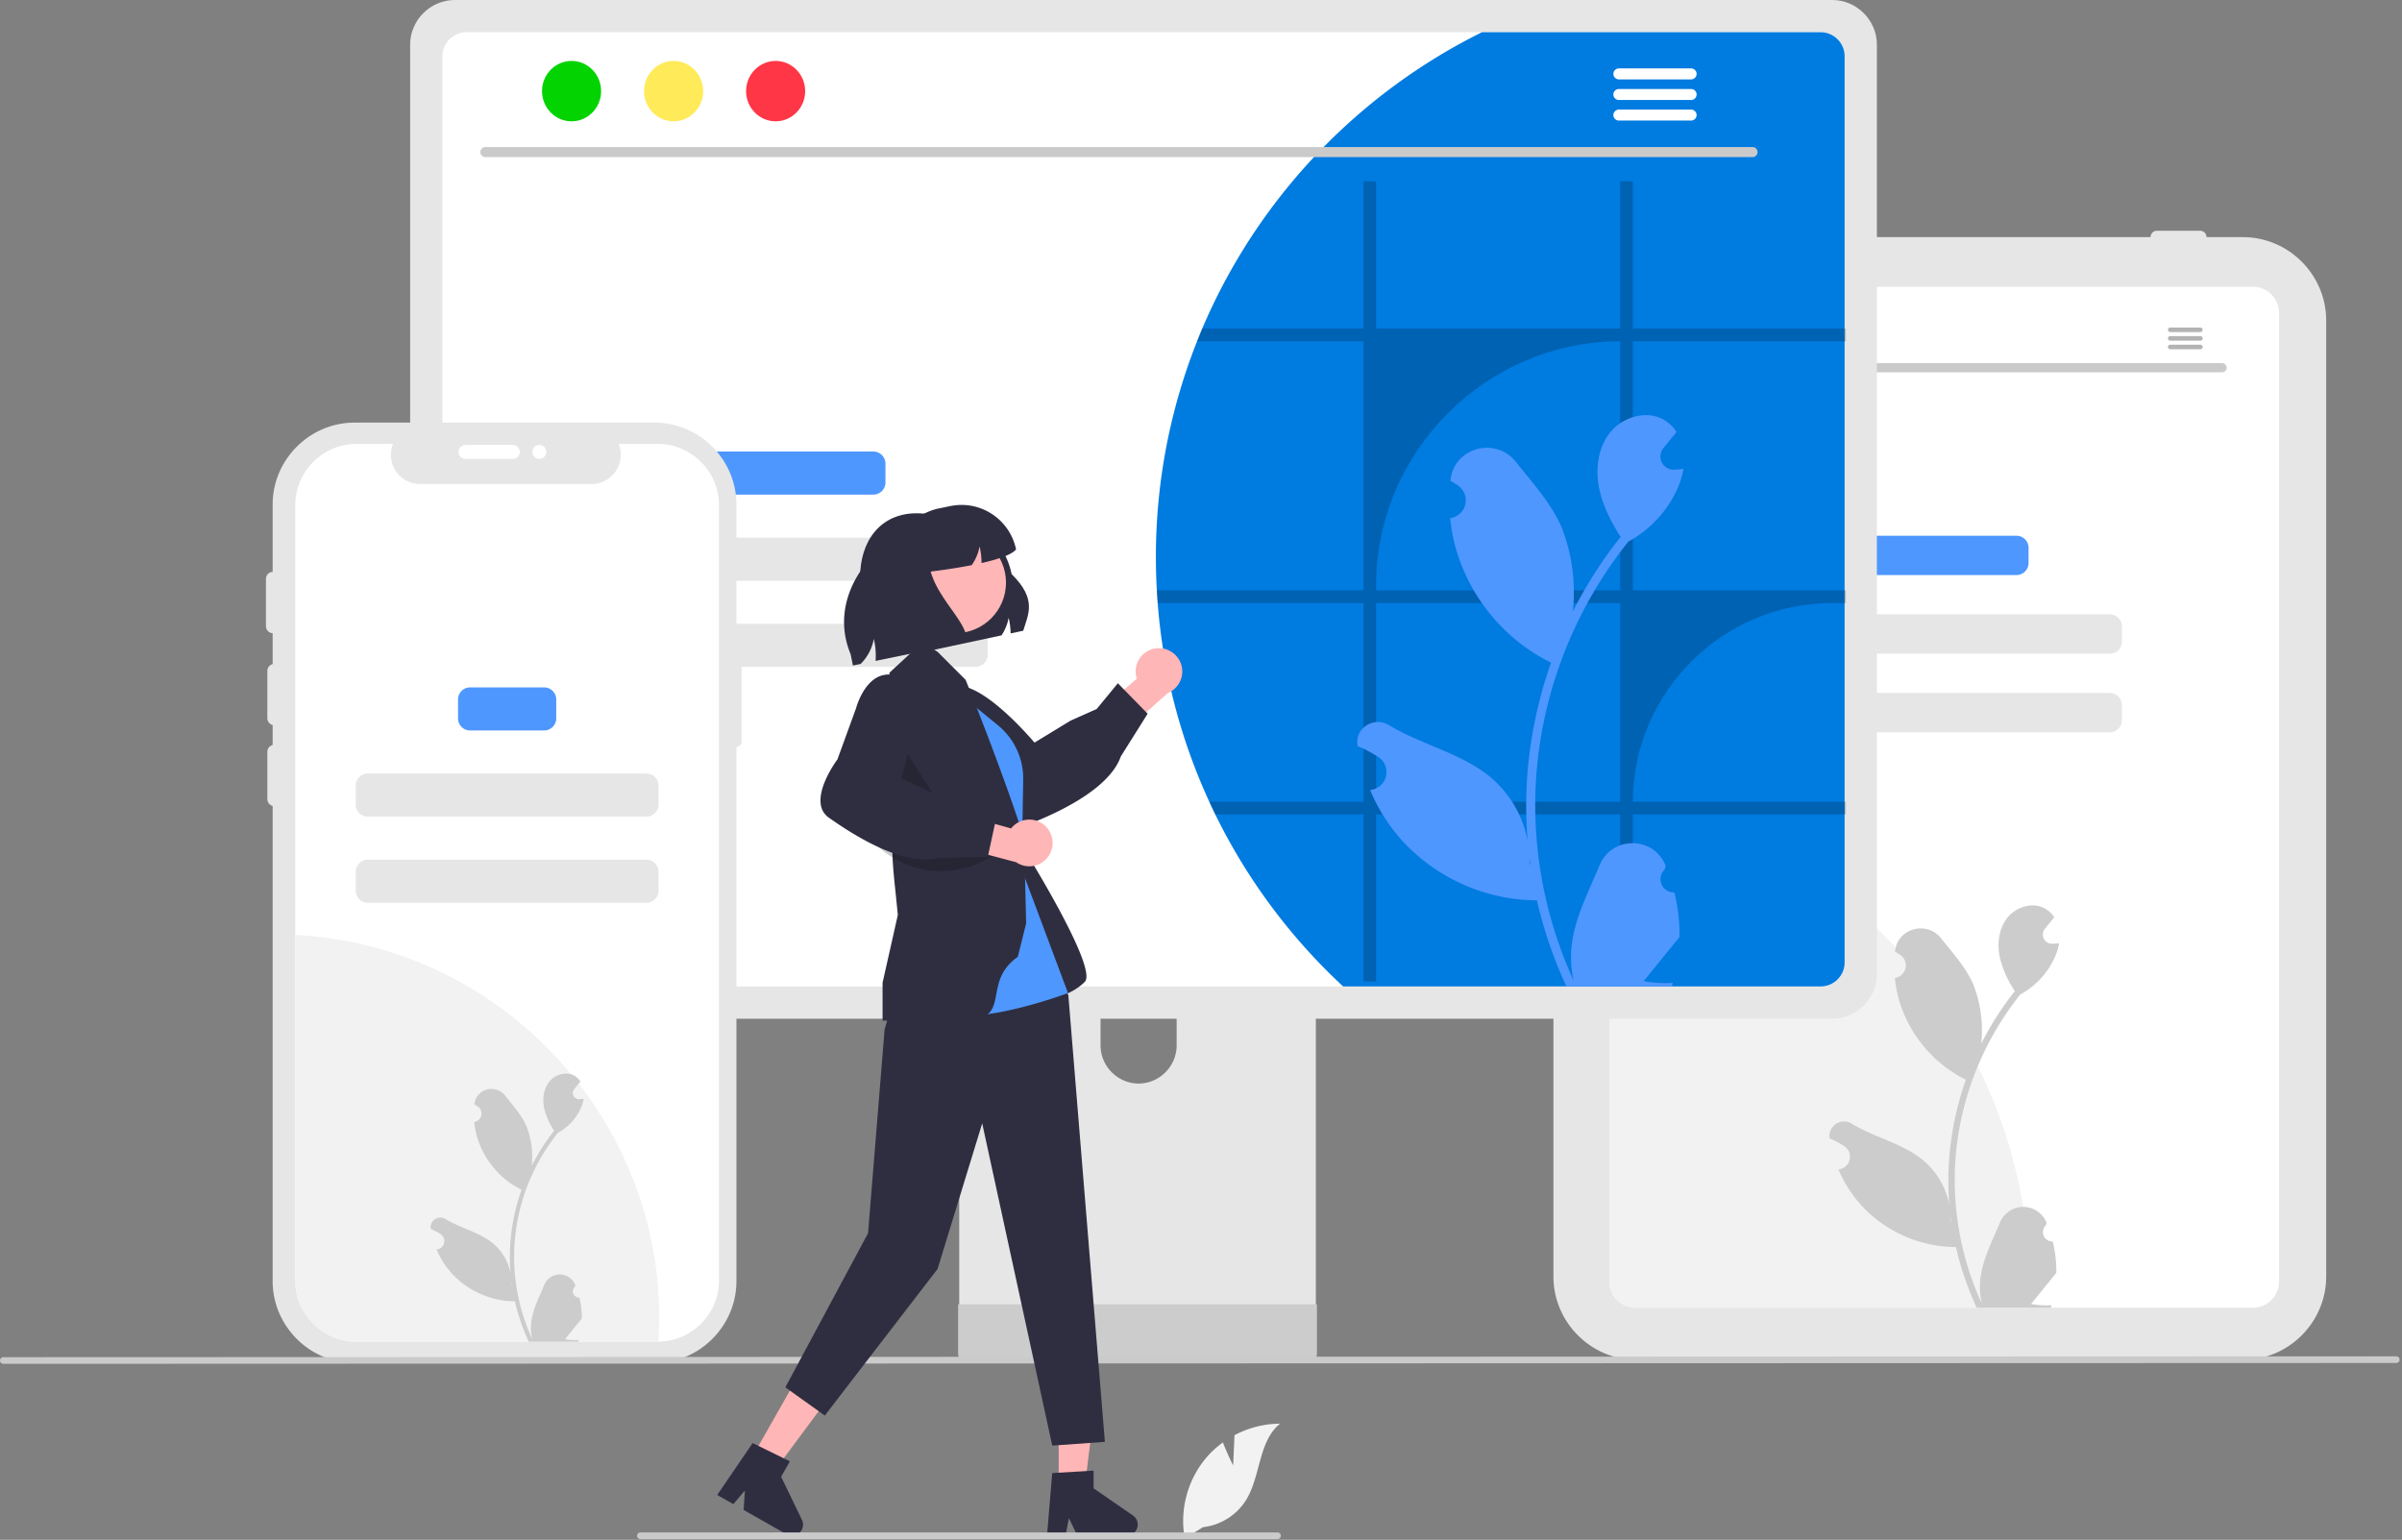<svg xmlns="http://www.w3.org/2000/svg" xmlns:xlink="http://www.w3.org/1999/xlink" viewBox="0 0 861 552" fill-rule="evenodd" stroke-linejoin="round" stroke-miterlimit="2" xmlns:v="https://vecta.io/nano"><rect x="0" y="0" width="861" height="552" fill="#808080" stroke="none"/><style><![CDATA[.B{fill:#e6e6e6}.C{fill-rule:nonzero}.D{fill:#fff}.E{fill:#2f2e41}.F{fill:#4e97ff}.G{fill:#ffb6b6}.H{fill:#cacaca}.I{fill:#f2f2f2}.J{fill-opacity:.2}]]></style><g class="C"><path d="M804.001 487.5H586.652c-16.355-.018-29.807-13.47-29.825-29.825V114.832c.018-16.355 13.47-29.807 29.825-29.826h217.349c16.355.019 29.805 13.471 29.825 29.826v342.843c-.02 16.355-13.47 29.807-29.825 29.825z" class="B"/><path d="M807.605 102.804H586.242c-5.119.006-9.33 4.217-9.336 9.336v347.314c.008 5.119 4.217 9.328 9.336 9.336h221.363c5.12-.006 9.331-4.217 9.337-9.336V112.14c-.006-5.119-4.217-9.33-9.337-9.336z" class="D"/><g class="B"><path d="M591.965 85.006c.001-1.251 1.031-2.28 2.282-2.282h15.515c1.252 0 2.282 1.03 2.282 2.282s-1.03 2.282-2.282 2.282h-15.515c-1.251-.002-2.281-1.031-2.282-2.282z"/><use xlink:href="#B"/><use xlink:href="#B" x="153.331"/></g><path d="M727.599 461.635l-.155 7.155H586.242c-5.119-.008-9.328-4.217-9.336-9.336V284.638c86.485 13.973 150.695 89.39 150.693 176.997z" class="I"/></g><path d="M727.143 196.395c0-2.395-1.945-4.339-4.339-4.339h-52.661a4.34 4.34 0 0 0-4.339 4.339v5.414a4.34 4.34 0 0 0 4.339 4.339h52.661c2.394 0 4.339-1.944 4.339-4.339v-5.414z" class="F"/><g class="B"><use xlink:href="#C"/><use xlink:href="#C" y="28.185"/></g><g class="C"><path d="M735.794 445.054l-.154.004c-1.837 0-3.348-1.512-3.348-3.348a3.35 3.35 0 0 1 1.075-2.459l.23-.912-.091-.219a9.01 9.01 0 0 0-16.585.062c-2.712 6.533-6.165 13.077-7.016 19.984a26.62 26.62 0 0 0 .467 9.147c-6.37-13.896-9.679-29.001-9.7-44.288a102.9 102.9 0 0 1 .639-11.482 106.69 106.69 0 0 1 1.467-9.31c3.414-16.716 10.746-32.385 21.392-45.718 5.152-2.811 9.32-7.135 11.939-12.387a21.88 21.88 0 0 0 1.991-5.984 27.31 27.31 0 0 1-1.753.162l-.552.028-.069.004c-.049.002-.099.003-.148.003-1.82 0-3.317-1.497-3.317-3.317a3.31 3.31 0 0 1 .741-2.09l.753-.927 1.153-1.419a1.67 1.67 0 0 0 .124-.143l1.315-1.62c-.8-1.242-1.876-2.282-3.144-3.04-4.393-2.572-10.453-.791-13.626 3.183-3.183 3.973-3.783 9.548-2.678 14.512a38.43 38.43 0 0 0 5.317 11.853l-.724.906a108.53 108.53 0 0 0-11.331 17.952 45.14 45.14 0 0 0-2.695-20.963c-2.579-6.222-7.413-11.462-11.67-16.841-5.113-6.46-15.599-3.641-16.499 4.549l-.026.238a30.92 30.92 0 0 1 1.857 1.136c1.26.842 2.018 2.26 2.018 3.776a4.56 4.56 0 0 1-3.849 4.488l-.093.014c.226 2.279.624 4.537 1.191 6.756 3.324 12.514 11.726 23.09 23.164 29.157l1.106.563a110.79 110.79 0 0 0-5.965 28.071c-.432 5.649-.407 11.325.076 16.97l-.029-.2a27.77 27.77 0 0 0-9.481-16.036c-7.296-5.994-17.604-8.201-25.475-13.019-.84-.539-1.818-.826-2.816-.826a5.24 5.24 0 0 0-5.212 5.212 5.23 5.23 0 0 0 .045.685l.032.21a30.48 30.48 0 0 1 3.421 1.649 30.92 30.92 0 0 1 1.857 1.136c1.26.841 2.018 2.26 2.018 3.776a4.56 4.56 0 0 1-3.849 4.488l-.093.014-.19.029a45.21 45.21 0 0 0 8.318 13.025 46.58 46.58 0 0 0 33.769 14.817h.01a110.72 110.72 0 0 0 7.442 21.725h26.585c.095-.295.181-.6.266-.895a30.23 30.23 0 0 1-7.356-.439l5.918-7.279c.043-.046.085-.093.123-.143l3.011-3.707.001-.001c.053-3.797-.382-7.586-1.296-11.271l-.001-.001zm-30.443-59.887l.014-.018-.014.038v-.02zm-5.889 53.084l-.229-.514c.01-.372.01-.744 0-1.125 0-.105-.019-.209-.019-.314l.258 1.972-.01-.019z" fill="#ccc"/><path d="M796.54 133.467H597.307a1.66 1.66 0 0 1-1.613-1.649 1.66 1.66 0 0 1 1.613-1.649H796.54c.891.019 1.613.758 1.613 1.649s-.722 1.629-1.613 1.648z" class="H"/></g><g fill="#3f3d56"><ellipse cx="607.937" cy="120.446" rx="4.846" ry="4.954"/><ellipse cx="624.678" cy="120.446" rx="4.846" ry="4.954"/><ellipse cx="641.42" cy="120.446" rx="4.846" ry="4.954"/></g><g class="C"><path d="M788.753 117.407h-10.845c-.445.008-.805.376-.805.821s.36.812.805.821h10.845c.444-.009.805-.377.805-.821s-.361-.813-.805-.821zm0 3.082h-10.845c-.445.009-.805.377-.805.821s.36.812.805.821h10.845c.444-.009.805-.376.805-.821s-.361-.812-.805-.821zm0 3.078h-10.845c-.445.009-.805.377-.805.821s.36.813.805.822h10.845c.444-.009.805-.377.805-.822s-.361-.812-.805-.821z" fill="#b3b3b3"/><path d="M465.499 284.768h-115.51c-3.38.005-6.158 2.79-6.154 6.17V473.41h127.833V290.938a6.2 6.2 0 0 0-6.166-6.17zm-57.367 103.678c-7.469-.034-13.605-6.17-13.639-13.639V353.76c.006-7.478 6.161-13.628 13.639-13.628s13.634 6.15 13.64 13.628v21.047c-.035 7.469-6.17 13.605-13.64 13.639z" class="B"/><path d="M343.438 467.573v17.605a3.47 3.47 0 0 0 3.442 3.442h121.743a3.48 3.48 0 0 0 3.442-3.442v-17.605H343.438z" fill="#ccc"/><path d="M656.773 0h-493.76c-8.774.014-15.989 7.23-16.003 16.003v333.192c.008 8.776 7.227 15.994 16.003 16.003h493.76c8.776-.009 15.995-7.227 16.003-16.003V16.003C672.762 7.23 665.547.014 656.773 0z" class="B"/><path d="M652.651 11.559H167.138a8.62 8.62 0 0 0-8.558 8.576v324.933c.008 4.692 3.866 8.551 8.558 8.559h485.513c4.692-.008 8.551-3.867 8.559-8.559V20.135c-.001-4.698-3.861-8.566-8.559-8.576z" class="D"/><path d="M661.21 20.135v324.933c-.008 4.692-3.867 8.551-8.559 8.559H481.449a210.1 210.1 0 0 1-45.835-61.67 105.38 105.38 0 0 1-2.135-4.538 208.2 208.2 0 0 1-18.504-71.224 126.29 126.29 0 0 1-.303-4.555c-.231-3.915-.338-7.883-.338-11.868a209.14 209.14 0 0 1 14.75-77.417 141.87 141.87 0 0 1 1.851-4.555c19.675-46.227 55.251-83.925 100.262-106.241h121.454c4.698.01 8.558 3.878 8.559 8.576z" fill="#007be0"/><path d="M628.246 56.328H173.953c-.977-.021-1.769-.83-1.769-1.807s.792-1.786 1.769-1.807h454.293c.976.021 1.768.83 1.768 1.807s-.792 1.786-1.768 1.807z" class="H"/></g><ellipse cx="204.877" cy="32.666" rx="10.588" ry="10.823" fill="#03d300"/><ellipse cx="241.452" cy="32.666" rx="10.588" ry="10.823" fill="#ffea59"/><ellipse cx="278.027" cy="32.666" rx="10.588" ry="10.823" fill="#ff3646"/><g class="C D"><use xlink:href="#D"/><path d="M606.224 31.91h-25.981a1.98 1.98 0 0 0-1.928 1.968 1.98 1.98 0 0 0 1.928 1.967h25.981a1.98 1.98 0 0 0 1.929-1.967 1.98 1.98 0 0 0-1.929-1.968z"/><use xlink:href="#D" y="14.759"/></g><path d="M317.39 166.21a4.34 4.34 0 0 0-4.339-4.339h-63.529a4.34 4.34 0 0 0-4.339 4.339v6.762a4.34 4.34 0 0 0 4.339 4.339h63.529a4.34 4.34 0 0 0 4.339-4.339v-6.762z" class="F"/><g class="B"><use xlink:href="#E"/><use xlink:href="#E" y="30.881"/></g><g class="C"><path d="M220.392 334.998a53.04 53.04 0 0 1-3.345 18.629h-49.909c-4.692-.008-8.55-3.867-8.558-8.559v-62.773a52.7 52.7 0 0 1 8.433-.676c29.285 0 53.379 24.094 53.379 53.375z" fill="#6c63ff"/><path d="M661.655 122.355V117.8h-76.349V65.009h-4.538V117.8h-87.505V65.009h-4.537V117.8h-57.791l-1.851 4.555h59.642v89.285h-74.054l.303 4.555h73.751v71.225h-55.247l2.135 4.537h53.112v59.873h4.537v-59.873h87.505v59.873h4.538v-59.873h76.349v-4.538h-76.349 0c0-39.072 32.152-71.224 71.224-71.224h5.125v-4.555h-76.349v-89.285h76.349zm-80.887 165.064h-87.505v-71.224h87.505v71.224zm0-75.779h-87.505v-1.78c0-48.004 39.501-87.505 87.505-87.505h0v89.285z" class="J"/><path d="M600.182 319.916l-.218.005a4.78 4.78 0 0 1-4.755-4.755c0-1.325.554-2.592 1.527-3.491l.326-1.295-.13-.311c-4.377-10.438-19.213-10.366-23.553.087-3.852 9.278-8.756 18.572-9.964 28.382a37.76 37.76 0 0 0 .663 12.991 151.44 151.44 0 0 1-13.776-62.9 146.14 146.14 0 0 1 .906-16.307c.501-4.438 1.196-8.846 2.084-13.221 4.85-23.74 15.263-45.995 30.381-64.93a40.78 40.78 0 0 0 16.957-17.592c1.348-2.682 2.3-5.544 2.828-8.499-.825.108-1.664.176-2.49.23l-.785.041-.097.004a4.95 4.95 0 0 1-.211.005c-2.584 0-4.711-2.127-4.711-4.711 0-1.081.372-2.129 1.053-2.969l1.07-1.315 1.637-2.016c.063-.064.122-.132.176-.203l1.868-2.301a13.63 13.63 0 0 0-4.466-4.317c-6.238-3.653-14.845-1.123-19.352 4.52-4.52 5.643-5.372 13.56-3.802 20.61 1.34 6.036 4.262 11.571 7.551 16.835l-1.029 1.286a154.22 154.22 0 0 0-16.093 25.496 64.1 64.1 0 0 0-3.827-29.773c-3.662-8.836-10.528-16.278-16.574-23.916-7.262-9.176-22.153-5.171-23.432 6.46l-.037.338c.898.506 1.777 1.044 2.637 1.613a6.45 6.45 0 0 1 2.867 5.362c0 3.169-2.335 5.892-5.467 6.375l-.131.02c.319 3.236.885 6.444 1.691 9.595 4.72 17.773 16.653 32.792 32.898 41.41l1.57.798c-4.54 12.866-7.388 26.267-8.472 39.867a149.31 149.31 0 0 0 .109 24.102l-.041-.284c-1.732-8.914-6.49-16.962-13.465-22.776-10.362-8.512-25.002-11.646-36.181-18.488-5.381-3.294-12.276.962-11.337 7.201l.045.299a43.14 43.14 0 0 1 4.859 2.341c.898.506 1.777 1.044 2.637 1.613 1.789 1.195 2.866 3.211 2.866 5.363 0 3.168-2.335 5.891-5.467 6.374l-.131.02-.271.041a64.26 64.26 0 0 0 11.814 18.499c12.404 13.31 29.767 20.928 47.96 21.043h.014c2.444 10.623 5.986 20.964 10.569 30.855h37.756c.135-.42.257-.853.379-1.273-3.495.22-7.004.011-10.448-.622l8.404-10.339c.063-.064.121-.132.176-.203l4.276-5.264.001-.002c.076-5.393-.543-10.773-1.841-16.007l-.001-.001zm-43.236-85.052l.02-.027-.02.054v-.027zm-8.363 75.39l-.325-.73c.014-.528.014-1.056 0-1.597 0-.149-.027-.298-.027-.447l.366 2.802-.014-.028z" class="F"/><path d="M263.977 231.612v-50.743c0-16.111-13.258-29.369-29.369-29.369H127.101c-16.111 0-29.369 13.258-29.369 29.369v278.382c0 16.111 13.258 29.369 29.369 29.369h107.507c16.111 0 29.369-13.258 29.369-29.369V267.732a1.86 1.86 0 0 0 1.852-1.852v-32.415a1.86 1.86 0 0 0-1.852-1.853z" class="B"/><path d="M257.727 181.07v277.98c.001 11.939-9.752 21.796-21.69 21.92a1.75 1.75 0 0 1-.24.01h-108.03c-12.03-.001-21.929-9.9-21.93-21.93V181.07c.001-12.03 9.9-21.928 21.93-21.93h13.11a10.42 10.42 0 0 0-.77 3.933c0 5.717 4.702 10.423 10.42 10.427h61.59c5.713-.015 10.406-4.721 10.406-10.435a10.44 10.44 0 0 0-.766-3.925h14.04c12.03.001 21.928 9.9 21.93 21.93z" class="D"/><path d="M236.307 472.4l-.27 8.57a1.75 1.75 0 0 1-.24.01h-108.03c-12.03-.001-21.929-9.9-21.93-21.93V335.17c72.674 3.665 130.478 64.463 130.47 137.23z" class="I"/><use xlink:href="#F" class="B"/></g><path d="M199.385 250.765c0-2.395-1.945-4.339-4.339-4.339h-26.529a4.34 4.34 0 0 0-4.339 4.339v6.762a4.34 4.34 0 0 0 4.339 4.339h26.529c2.394 0 4.339-1.944 4.339-4.339v-6.762z" class="F"/><path d="M236.056 281.646a4.34 4.34 0 0 0-4.339-4.339h-99.872a4.34 4.34 0 0 0-4.338 4.339v6.762a4.34 4.34 0 0 0 4.338 4.339h99.872a4.34 4.34 0 0 0 4.339-4.339v-6.762zm0 30.881a4.34 4.34 0 0 0-4.339-4.339h-99.872a4.34 4.34 0 0 0-4.338 4.339v6.763c0 2.394 1.944 4.339 4.338 4.339h99.872c2.395 0 4.339-1.945 4.339-4.339v-6.763z" class="B"/><g class="C"><path d="M207.687 465.161l-.103.002c-1.224 0-2.231-1.007-2.231-2.231a2.23 2.23 0 0 1 .717-1.638l.153-.608-.061-.146a6 6 0 0 0-5.518-3.656c-2.418 0-4.609 1.464-5.535 3.697-1.807 4.354-4.109 8.715-4.676 13.319-.249 2.034-.144 4.097.312 6.096a71.06 71.06 0 0 1-6.465-29.517c-.001-2.556.141-5.111.425-7.652a71.32 71.32 0 0 1 .978-6.204 71.9 71.9 0 0 1 14.257-30.47c3.433-1.873 6.211-4.755 7.957-8.255.633-1.259 1.08-2.602 1.327-3.988-.387.05-.781.082-1.168.108l-.369.019-.045.002-.099.002c-1.213 0-2.211-.998-2.211-2.211 0-.507.175-.999.494-1.393l.502-.617.769-.946c.029-.03.057-.062.082-.096l.877-1.079a6.39 6.39 0 0 0-2.096-2.026c-2.927-1.714-6.966-.527-9.081 2.121-2.121 2.648-2.521 6.363-1.785 9.672a25.63 25.63 0 0 0 3.544 7.9l-.483.603c-2.902 3.732-5.431 7.739-7.552 11.964.516-4.733-.1-9.522-1.795-13.971-1.719-4.146-4.941-7.638-7.778-11.223a6.18 6.18 0 0 0-4.87-2.379 6.2 6.2 0 0 0-6.126 5.411l-.017.158c.421.238.834.49 1.237.757a3.03 3.03 0 0 1 1.345 2.517 3.04 3.04 0 0 1-2.565 2.991l-.062.009a30.15 30.15 0 0 0 .794 4.503 31.02 31.02 0 0 0 15.438 19.432l.737.375a73.84 73.84 0 0 0-3.976 18.708c-.288 3.765-.271 7.548.051 11.31l-.019-.133c-.813-4.183-3.046-7.96-6.319-10.688-4.862-3.994-11.732-5.465-16.978-8.676a3.48 3.48 0 0 0-1.877-.551c-1.905 0-3.474 1.568-3.474 3.474a3.47 3.47 0 0 0 .031.456l.021.141c.782.318 1.543.685 2.28 1.098.421.238.834.49 1.237.757a3.03 3.03 0 0 1 1.345 2.517c0 1.487-1.095 2.764-2.565 2.991l-.062.009-.127.019c1.336 3.191 3.212 6.127 5.544 8.681 5.821 6.246 13.969 9.821 22.506 9.875h.006a73.88 73.88 0 0 0 4.96 14.479h17.718c.063-.196.121-.4.178-.597-1.64.104-3.287.005-4.903-.292l3.944-4.851c.029-.031.057-.062.082-.096l2.007-2.47v-.001c.036-2.531-.254-5.055-.864-7.512h0zm-20.289-39.912l.009-.013-.009.026v-.013zm-3.925 35.378l-.152-.343c.006-.247.006-.495 0-.749 0-.07-.013-.14-.013-.21l.172 1.315-.007-.013z" fill="#ccc"/><use xlink:href="#F" x="-0.5" y="-33" class="B"/><path d="M164.327 162c.001-1.371 1.129-2.498 2.5-2.5h17c1.371 0 2.5 1.129 2.5 2.5s-1.129 2.5-2.5 2.5h-17c-1.371-.002-2.499-1.129-2.5-2.5z" class="D"/><use xlink:href="#F" y="29" class="B"/></g><circle cx="193.326" cy="162" r="2.5" class="D"/><g class="C"><path d="M858.946 488.613l-857.755.307c-.652-.001-1.187-.538-1.187-1.19s.535-1.189 1.187-1.191l857.755-.307a1.2 1.2 0 0 1 1.19 1.19 1.2 1.2 0 0 1-1.19 1.191z" class="H"/><path d="M366.774 226.107l-4.512.966c-.03-1.887-.265-3.765-.701-5.601-.411 2.248-1.275 4.39-2.541 6.293l-25.876 5.526-24.843-26.217c-.038-13.109 7.241-23.071 20.293-23.071.787 0 1.602.038 2.427.114 14.567-2.438 28.643 7.225 31.601 21.696 9.251 9.109 5.896 14.464 4.152 20.294z" class="E"/><path d="M379.495 532.711h9.386l4.466-36.205-13.854.001.002 36.204z" class="G"/><path d="M377.168 528.081l14.837-.886v6.357l14.107 9.743c1.073.741 1.715 1.964 1.715 3.268 0 2.178-1.793 3.971-3.971 3.971h-17.665l-3.045-6.289-1.189 6.289h-6.66l1.871-22.453z" class="E"/><path d="M269.531 522.494l8.164 4.632 21.75-29.285-12.049-6.836-17.865 31.489z" class="G"/><path d="M269.792 517.319l13.342 6.552-3.137 5.529 7.461 15.435c.261.539.396 1.13.396 1.728a3.99 3.99 0 0 1-3.971 3.971c-.687 0-1.362-.178-1.96-.517l-15.364-8.718.455-6.971-4.137 4.882-5.793-3.287 12.708-18.604z" class="E"/><path d="M414.19 232.449c-4.07.589-7.123 4.115-7.123 8.228 0 .889.143 1.772.423 2.616l-14.363 12.432 5.426 10.571 20.037-17.841c3.142-1.279 5.208-4.349 5.208-7.742 0-4.585-3.773-8.358-8.358-8.358-.418 0-.836.032-1.25.094h0z" class="G"/><g class="E"><path d="M399.726 275.2c-4.791 7.256-15.529 14.264-31.465 20.477a6.84 6.84 0 0 1-5.498-.18c-6.014-2.737-9.869-12.912-10.231-13.899l-11.647-15.712c-.207-.229-5.654-6.411-5.031-12.488a8.88 8.88 0 0 1 3.823-6.362c8.817-6.537 28.578 16.165 31.143 19.183l12.896-7.858 9.398-4.192 7.586-9.231 10.681 10.92-9.606 15.283c-.513 1.433-1.201 2.796-2.049 4.059zm-33.498 27.84S393.827 347 388.827 352s-12.781 6.313-12.781 6.313L358.827 336l7.401-32.96z"/><path d="M341.827 243l13.007 8.799c12.385 8.379 17.745 24.073 13.072 38.277l-3.662 11.13L341.827 243zm-23.001 120l-1.739 6.057-5.934 73.041-29.646 55.25 14.149 10.106 40.427-52.555 15.99-52.183 25.111 115.519 18.866-1.348-13.103-160.165-24.863-45.083L318.826 363z"/></g><path d="M339.614 245.213l18.104 14.795a24.66 24.66 0 0 1 8.184 12.604c.613 2.247.905 4.571.866 6.901l-.54 32.127L382.827 356s-45 17-51 2 7.787-112.787 7.787-112.787z" class="F"/><path d="M345.029 365.787l-28.314.097-.355-.072v-13.521L321.827 328c-.639-7.541-2.136-17.485-2-26 .49-30.775-1.023-60.837-1.023-60.837l11.898-10.982 5.405 3.517 10.026 10.026c11.655 28.682 20.903 55.684 20.961 57.418l.733 29.858-3 12c-13.572 9.581-1.172 22.787-19.798 22.787z" class="E"/><path d="M323.846 267.973l-2.733 17.058 18.501 7.631-15.768-24.689z" class="J"/></g><circle cx="342.484" cy="208.867" r="18.114" class="G"/><g class="C"><path d="M312.133 300.774c9.884 11.444 26.386 14.78 39.939 8.072l3.943-1.951-43.882-6.121z" class="J"/><path d="M375.164 296.604a8.32 8.32 0 0 0-6.209-2.786c-2.547 0-4.957 1.17-6.532 3.171l-18.289-5.135-5.831 10.353 25.93 6.888a8.36 8.36 0 0 0 4.724 1.464c4.585 0 8.358-3.773 8.358-8.358a8.36 8.36 0 0 0-2.151-5.597h0z" class="G"/><path d="M331.52 308.093c-8.695.001-20.46-5.097-34.427-14.972a6.84 6.84 0 0 1-2.88-4.687c-1.03-6.526 5.336-15.35 5.961-16.196l6.692-18.378c.077-.299 2.234-8.25 7.648-11.08 2.306-1.182 5.018-1.298 7.416-.316 10.313 3.756 2.26 32.756 1.154 36.559l13.664 6.432 8.678 5.531 11.883 1.243-3.227 14.931-18.046.406c-1.478.362-2.995.539-4.516.527zm32.685-111.142c-1.45 1.886-6.445 3.554-12.379 4.9.009-.123.009-.246.009-.37a25.91 25.91 0 0 0-.701-5.601c-.41 2.248-1.275 4.39-2.54 6.293-.095.143-.19.285-.294.427-5.09 1.005-10.474 1.782-14.692 2.303 2.901 10.446 14.019 19.014 12.815 25.365l-32.577 6.654c.2-2.639-.011-5.293-.626-7.868a16.94 16.94 0 0 1-4.72 8.958l-2.768.568-.825-4.066c-7.146-17.165 2.815-34.739 19.137-43.829a19.85 19.85 0 0 1 12.569-8.435l4.066-.835a19.94 19.94 0 0 1 3.996-.404c9.434 0 17.64 6.697 19.53 15.94z" class="E"/><path d="M442.027 525.337l.482-10.832a35 35 0 0 1 16.318-4.131c-7.837 6.408-6.858 18.759-12.171 27.375-3.397 5.415-9.081 8.997-15.431 9.724l-6.558 4.016c-1.821-10.147.898-20.599 7.432-28.573a34.09 34.09 0 0 1 6.259-5.817c1.571 4.142 3.669 8.238 3.669 8.238z" class="I"/><path d="M457.927 551.742H229.545c-.652-.002-1.187-.539-1.187-1.191s.535-1.189 1.187-1.191h228.382a1.2 1.2 0 0 1 1.194 1.191c0 .653-.537 1.191-1.191 1.191z" class="H"/></g><defs ><path id="B" d="M617.52 85.006a2.3 2.3 0 0 1 2.282-2.282h15.516c1.251 0 2.281 1.03 2.281 2.282s-1.03 2.282-2.281 2.282h-15.516a2.3 2.3 0 0 1-2.282-2.282z"/><path id="C" d="M760.612 224.58a4.34 4.34 0 0 0-4.339-4.339H636.674a4.34 4.34 0 0 0-4.339 4.339v5.414a4.34 4.34 0 0 0 4.339 4.339h119.599a4.34 4.34 0 0 0 4.339-4.339v-5.414z"/><path id="D" d="M606.224 24.526h-25.981a1.98 1.98 0 0 0-1.928 1.967 1.98 1.98 0 0 0 1.928 1.968h25.981a1.98 1.98 0 0 0 1.929-1.968 1.98 1.98 0 0 0-1.929-1.967z"/><path id="E" d="M354.061 197.091a4.34 4.34 0 0 0-4.339-4.339H212.851a4.34 4.34 0 0 0-4.339 4.339v6.762a4.34 4.34 0 0 0 4.339 4.339h136.871a4.34 4.34 0 0 0 4.339-4.339v-6.762z"/><path id="F" d="M98.327 260c-1.371-.002-2.499-1.129-2.5-2.5v-17c0-1.371 1.128-2.5 2.5-2.5s2.5 1.129 2.5 2.5v17c-.002 1.371-1.13 2.498-2.5 2.5z"/></defs></svg>